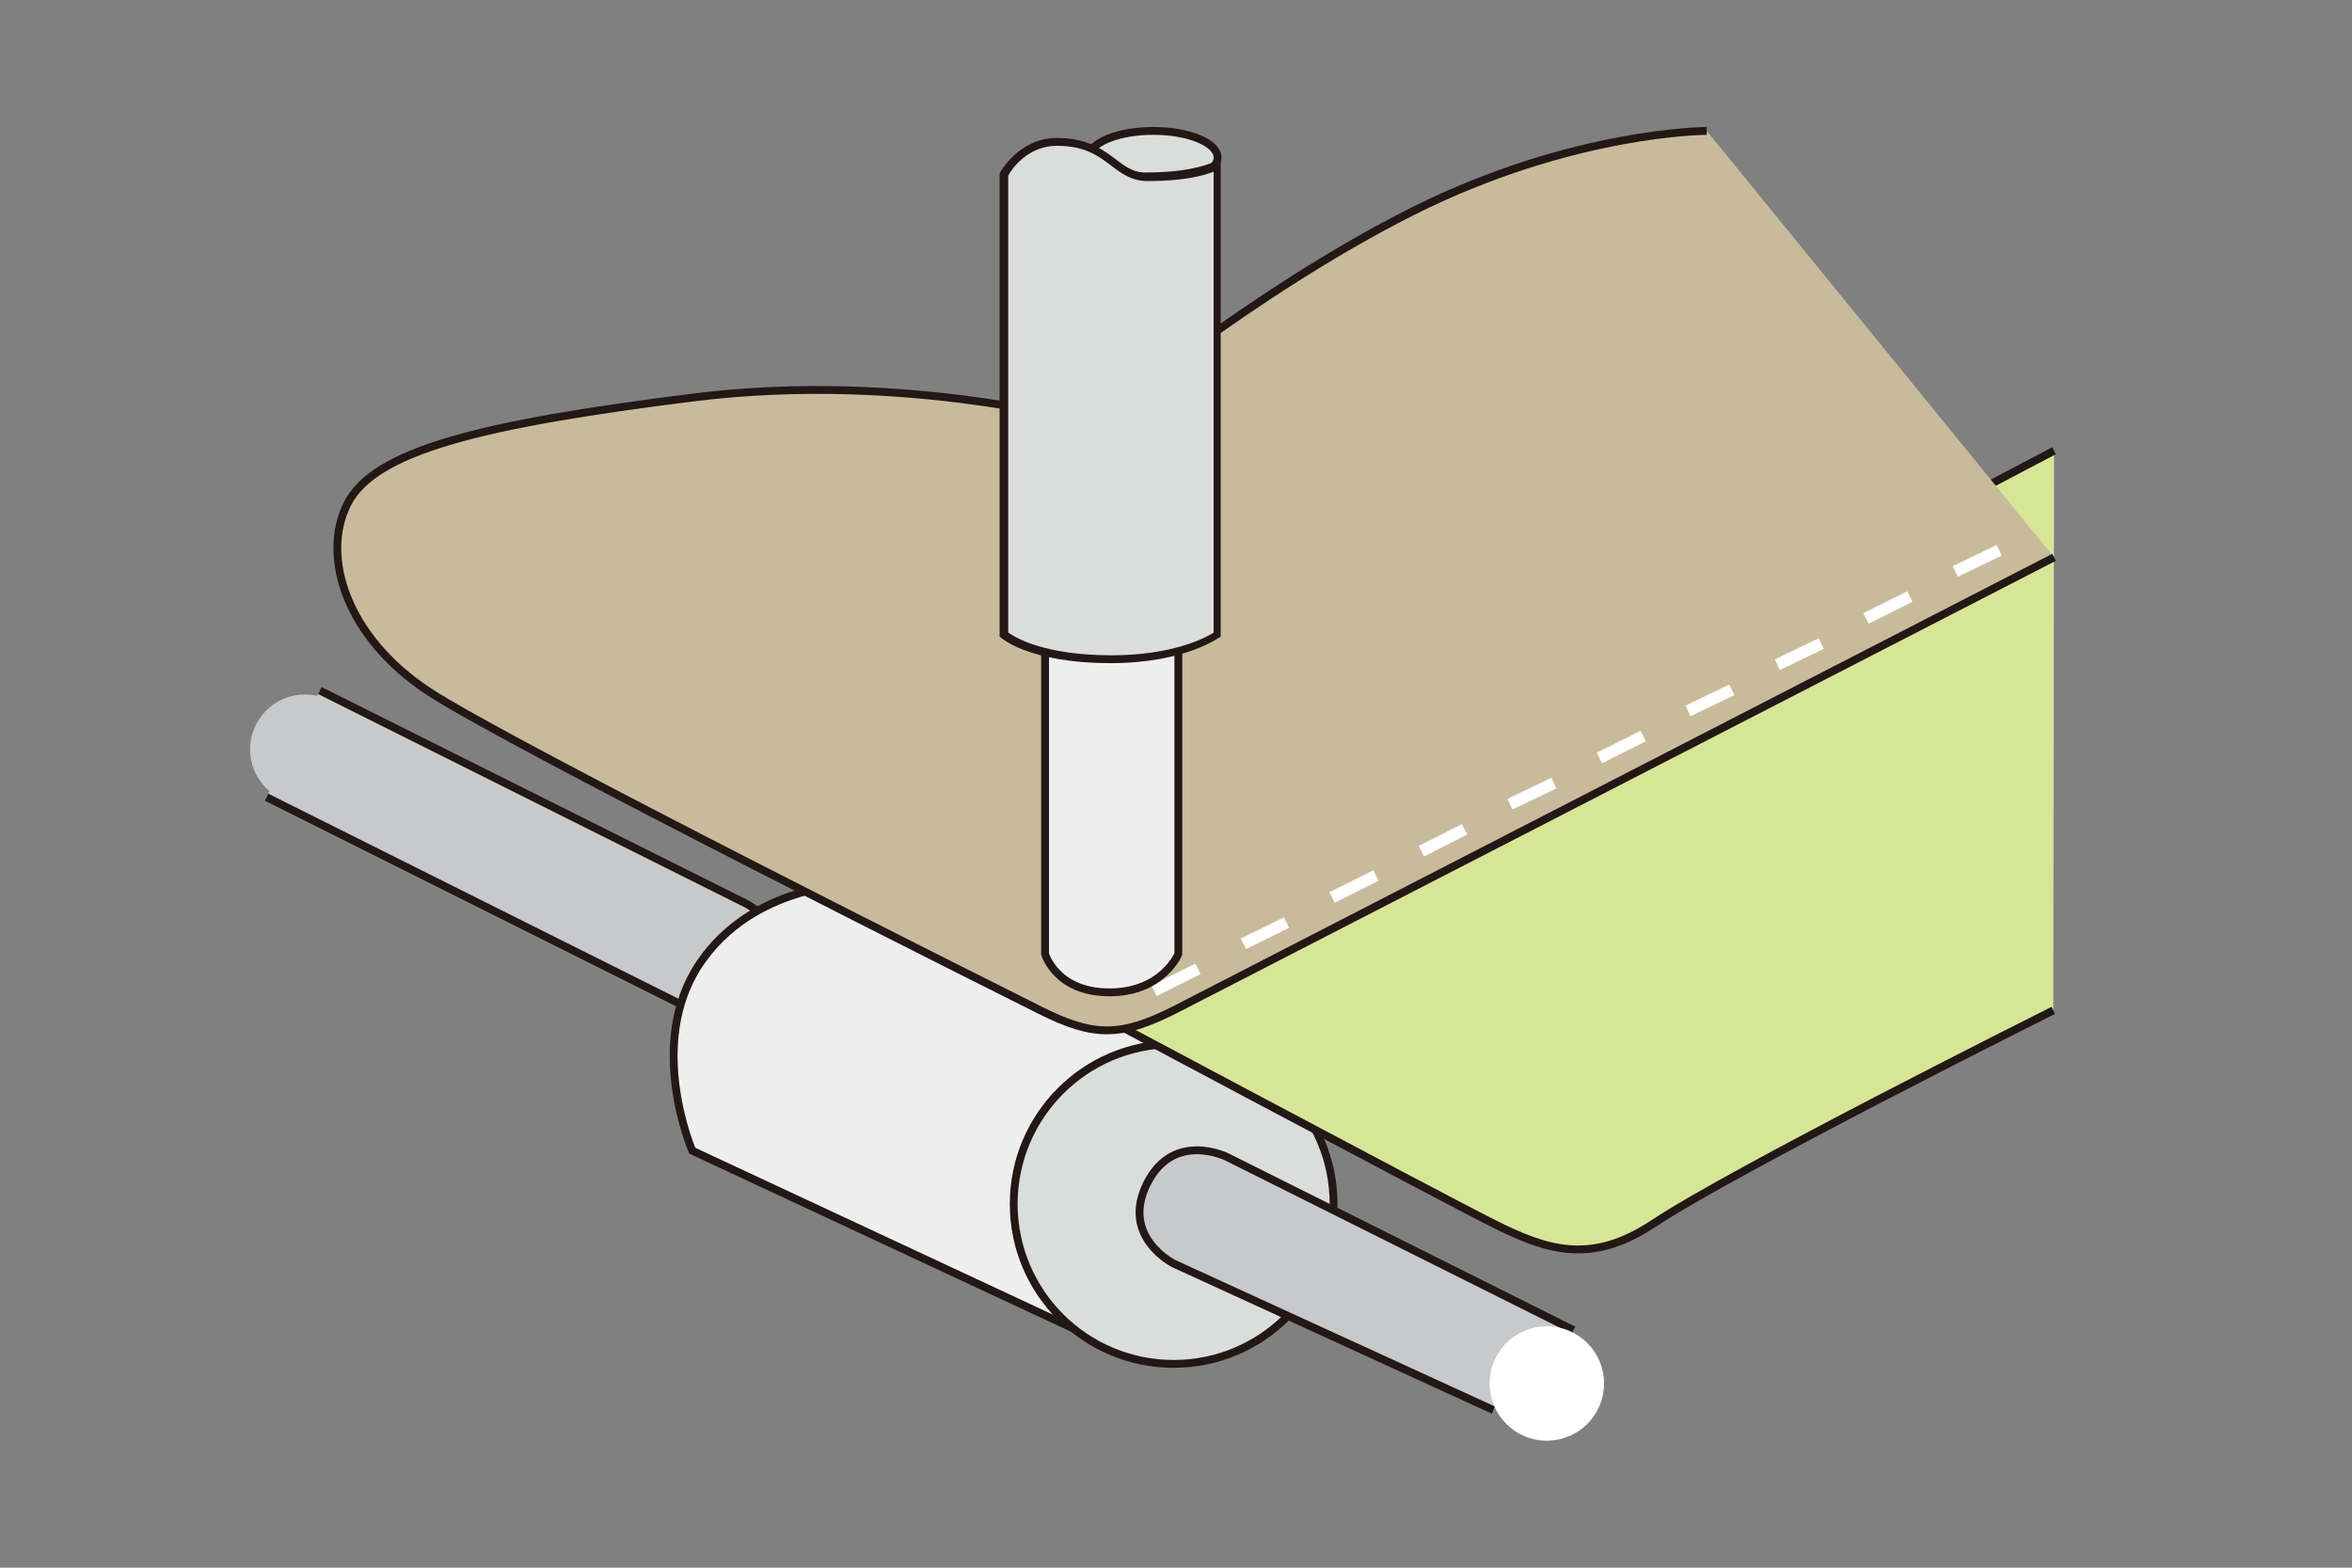 <?xml version="1.0" encoding="utf-8"?>
<!-- Generator: Adobe Illustrator 24.0.0, SVG Export Plug-In . SVG Version: 6.00 Build 0)  -->
<svg version="1.1" id="レイヤー_1" xmlns="http://www.w3.org/2000/svg" xmlns:xlink="http://www.w3.org/1999/xlink" x="0px"
	 y="0px" viewBox="0 0 300 200" style="enable-background:new 0 0 300 200;" xml:space="preserve">
<rect x="0" y="0" width="300" height="200" fill="#808080" stroke="none"/>
<style type="text/css">
	.st0{fill:#C8C9CA;stroke:#231815;stroke-miterlimit:10;}
	.st1{fill:#EEEEEF;stroke:#231815;stroke-miterlimit:10;}
	.st2{fill:#DBDCDC;stroke:#231815;stroke-miterlimit:10;}
	.st3{fill:#D7E597;stroke:#231815;stroke-miterlimit:10;}
	.st4{fill:#C8BB9B;stroke:#231815;stroke-miterlimit:10;}
	.st5{fill:#FFFFFF;stroke:#FFFFFF;stroke-miterlimit:10;}
	.st6{fill:#C8C9CA;}
	.st7{fill:none;stroke:#FFFFFF;stroke-width:1.5;stroke-miterlimit:10;}
	.st8{fill:#DBDCDC;}
	.st9{fill:#231815;}
</style>
<g>
	<path class="st0" d="M34,101.7l54.4,27.2c0,0,6.8,3.4,10.2-3.4c3.4-6.8-3.4-10.2-3.4-10.2L40.8,88.1"/>
	<path class="st1" d="M108.8,112.8c0,0-12.8,0-19.6,10.2c-6.8,10.2-0.9,23.8-0.9,23.8l51,23.8l13.6-37.4L108.8,112.8z"/>
	<circle class="st2" cx="149.7" cy="153.6" r="20.4"/>
	<path class="st0" d="M200.7,169.7l-44.2-22.1c0,0-6.8-3.4-10.2,3.4c-3.4,6.8,3.4,10.2,3.4,10.2l40.8,18.7"/>
</g>
<path class="st3" d="M261.9,128.9c0,0-40.8,20.4-51,27.2c-8,5.3-13.6,3.4-20.4,0c-6.8-3.4-57.8-30.6-57.8-30.6l129.3-68"/>
<path class="st4" d="M217.7,16.7c0,0-17,0-37.4,10.2s-40.8,27.2-40.8,27.2s-23.8-6.8-51-3.4c-27.2,3.4-40.8,6.8-44.2,13.6
	c-3.4,6.8,0,17,10.2,23.8c10.2,6.8,75.2,39.3,78.2,40.8c6.8,3.4,10.2,3.4,17,0c4.3-2.2,112.3-57.8,112.3-57.8"/>
<circle class="st5" cx="197.3" cy="176.5" r="6.8"/>
<circle class="st6" cx="38.9" cy="95.6" r="7"/>
<g>
	<line class="st7" x1="147.2" y1="126.4" x2="152.8" y2="123.6"/>
	<line class="st7" x1="158.6" y1="120.4" x2="164.1" y2="117.7"/>
	<line class="st7" x1="169.9" y1="114.5" x2="175.5" y2="111.7"/>
	<line class="st7" x1="181.3" y1="108.6" x2="186.8" y2="105.8"/>
	<line class="st7" x1="192.6" y1="102.6" x2="198.2" y2="99.9"/>
	<line class="st7" x1="204" y1="96.7" x2="209.6" y2="93.9"/>
	<line class="st7" x1="215.3" y1="90.7" x2="220.9" y2="88"/>
	<line class="st7" x1="226.7" y1="84.8" x2="232.3" y2="82.1"/>
	<line class="st7" x1="238" y1="78.9" x2="243.6" y2="76.1"/>
	<line class="st7" x1="249.4" y1="72.9" x2="255" y2="70.2"/>
</g>
<path class="st1" d="M133.3,79.7v42c0,0,1.4,4.9,8.2,4.9s8.8-4.9,8.8-4.9V78.7c0,0-5.3,1.5-8.6,1.5
	C134.8,80.3,133.3,79.7,133.3,79.7z"/>
<g>
	<ellipse class="st2" cx="147.1" cy="20.1" rx="8.2" ry="3.4"/>
	<g>
		<path class="st8" d="M141.8,84.2c-9.2,0-13-2.5-13.7-3.1V22.3c0.4-0.6,2.6-4.1,6.8-4.1c3.7,0,5.6,1.4,7.2,2.6
			c1.3,1,2.5,1.9,4.4,1.9c5,0,7.7-0.9,8.9-1.5V81C154.3,81.6,150,84.2,141.8,84.2z"/>
		<path class="st9" d="M134.8,18.6c3.6,0,5.3,1.3,6.9,2.5c1.3,1,2.6,2,4.7,2c4.3,0,6.9-0.6,8.4-1.2v58.8c-1.2,0.8-5.5,2.9-13,2.9
			c-8.5,0-12.2-2.2-13.2-2.9V22.4C129,21.6,131.1,18.6,134.8,18.6 M134.8,17.6c-4.9,0-7.3,4.5-7.3,4.5v59.1c0,0,3.4,3.4,14.2,3.4
			c9.6,0,14-3.4,14-3.4v-61c0,0-2.4,1.8-9.4,1.8C142.5,22.2,141.7,17.6,134.8,17.6L134.8,17.6z"/>
	</g>
</g>
</svg>
